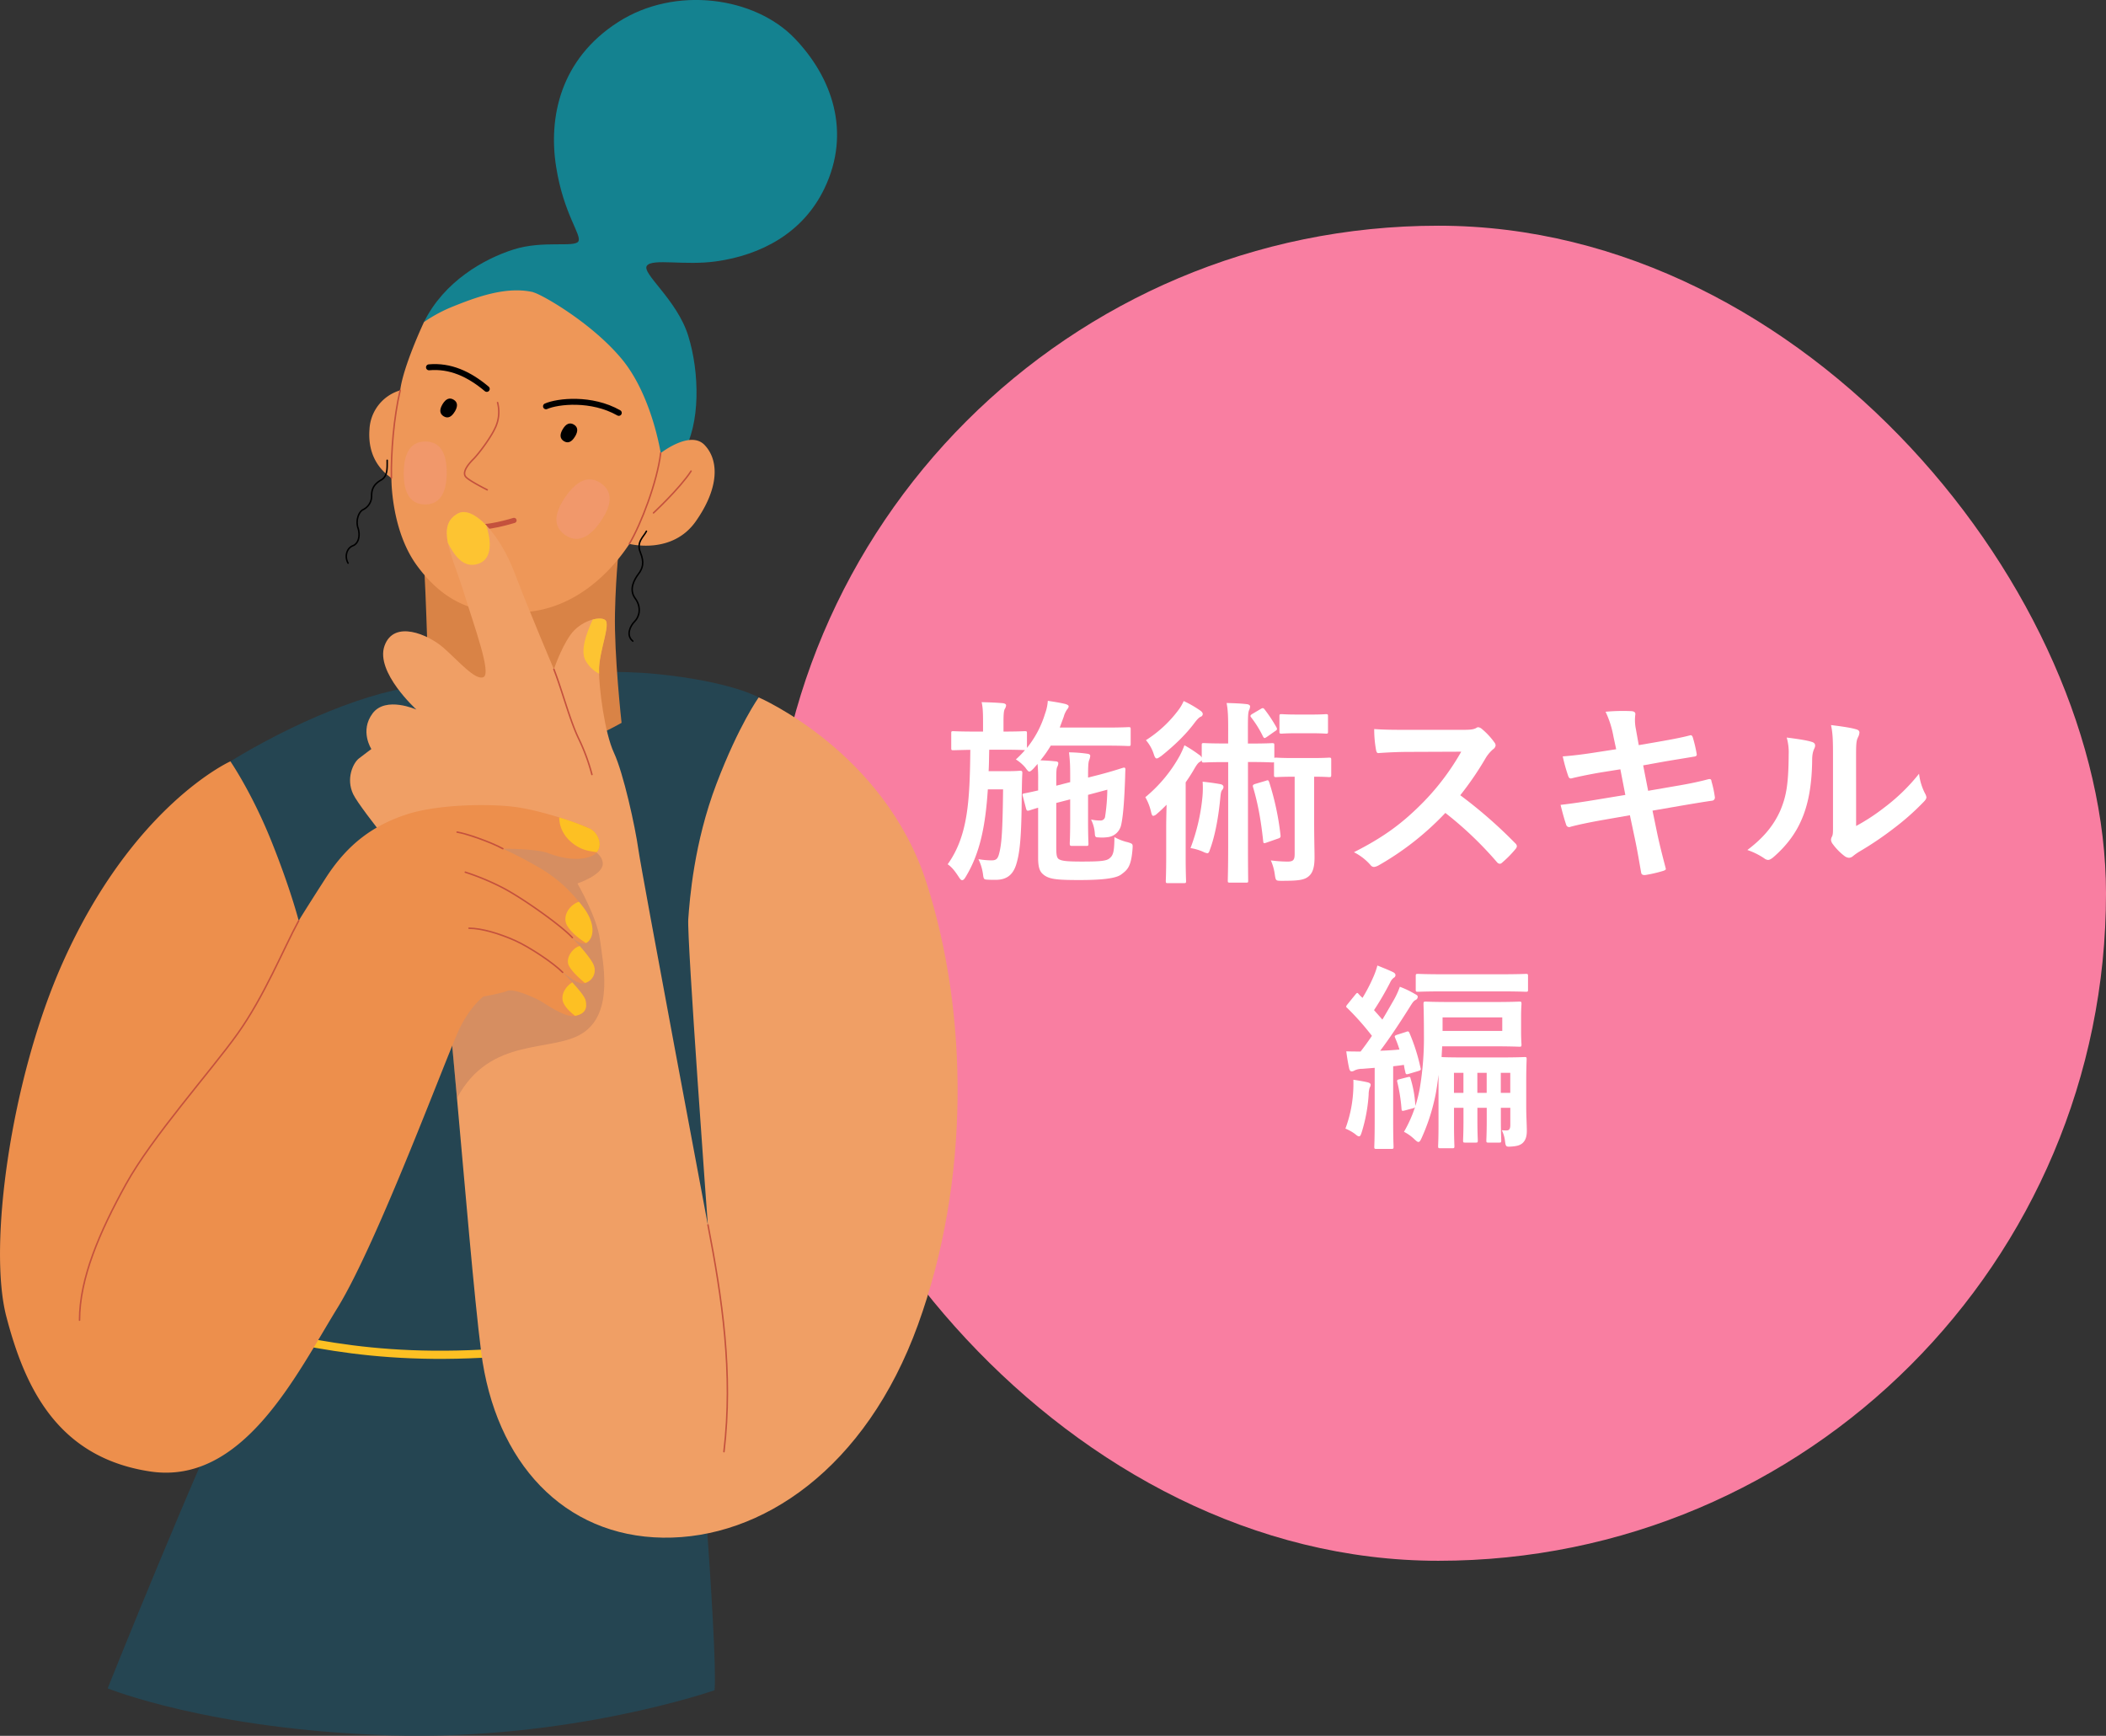 <svg xmlns="http://www.w3.org/2000/svg" xmlns:xlink="http://www.w3.org/1999/xlink" viewBox="0 0 1334.59 1100.12"><rect x="0" y="0" width="1334.59" height="1100.12" fill="#333333" stroke="none"/><defs><style>.cls-1,.cls-14,.cls-15,.cls-16,.cls-17,.cls-19{fill:none;}.cls-2{isolation:isolate;}.cls-3{fill:#f97ea1;}.cls-4{fill:#fff;}.cls-5{clip-path:url(#clip-path);}.cls-6{fill:#254552;}.cls-7{fill:#d98346;}.cls-8{fill:#148290;}.cls-9{fill:#ee9758;}.cls-10{opacity:0.41;}.cls-10,.cls-22{mix-blend-mode:multiply;}.cls-11{clip-path:url(#clip-path-3);}.cls-12{fill:#f49a86;}.cls-13{clip-path:url(#clip-path-4);}.cls-14,.cls-15{stroke:#c4513d;}.cls-14,.cls-15,.cls-16,.cls-17,.cls-19{stroke-linecap:round;stroke-linejoin:round;}.cls-14,.cls-17{stroke-width:0.94px;}.cls-15{stroke-width:3.29px;}.cls-16,.cls-17{stroke:#000;}.cls-16{stroke-width:3.76px;}.cls-18{fill:#df6d59;}.cls-19{stroke:#fdc023;stroke-width:5.17px;}.cls-20{fill:#f09f65;}.cls-21{fill:#fdc432;}.cls-22{opacity:0.26;}.cls-23{clip-path:url(#clip-path-5);}.cls-24{fill:#8b5b54;}.cls-25{fill:#ed8f4c;}.cls-26{fill:#fdc023;}</style><clipPath id="clip-path" transform="translate(0 0)"><rect class="cls-1" width="606.85" height="1100.12"/></clipPath><clipPath id="clip-path-3" transform="translate(0 0)"><rect class="cls-1" x="255.85" y="279.82" width="27.24" height="39.88"/></clipPath><clipPath id="clip-path-4" transform="translate(0 0)"><rect class="cls-1" x="352.62" y="303.82" width="33.72" height="37.74"/></clipPath><clipPath id="clip-path-5" transform="translate(0 0)"><rect class="cls-1" x="243.13" y="524.07" width="139.8" height="171.86"/></clipPath></defs><g class="cls-2"><g id="レイヤー_2" data-name="レイヤー 2"><g id="レイヤー_1-2" data-name="レイヤー 1"><rect class="cls-3" x="488.46" y="143.05" width="846.14" height="846.14" rx="423.07"/><path class="cls-4" d="M654.92,487.1c-1.26,1.26-2,1.89-2.64,1.89s-1.26-.75-2.52-2.52a25.66,25.66,0,0,0-6-5.16,62.72,62.72,0,0,0,5.79-5.92h-.25c-.63,0-3.91-.25-13.6-.25h-8.82c-.12,4.79-.12,9.32-.38,13.6H638.8c5.42,0,6.8-.25,7.56-.25,1.26,0,1.51.25,1.51,1.51-.25,3.9-.25,7.93-.38,13.6-.12,27.2-1.26,37.14-3.52,44.32s-6.68,9.7-13.1,9.7c-1.89,0-3.52,0-5.29-.13-2-.13-2.26-.25-2.64-3.4a31.65,31.65,0,0,0-2.9-9.57,50,50,0,0,0,8.19.76c3.65,0,4.4-1.26,5.54-7s1.64-15.24,1.89-38H626c-1.51,23.29-5,40.54-14,55.4-.88,1.51-1.51,2.14-2.26,2.14s-1.26-.63-2.14-2c-2.39-3.65-4.41-6.3-7.05-8.06,12.84-18,14-39.92,14.35-72.53-7.43.13-10.2.25-10.83.25-1.13,0-1.26-.12-1.26-1.51v-9.19c0-1.26.13-1.38,1.26-1.38.76,0,3.91.25,13.73.25h5.16v-6.42c0-5.55-.13-8.82-.88-12.22,4.66.13,8.69.25,13.22.63,1.38.13,2.27.63,2.27,1.39a5.06,5.06,0,0,1-.89,2.39c-.5,1.13-.75,2.9-.75,7.81v6.42c9.44,0,12.72-.25,13.47-.25,1.26,0,1.39.12,1.39,1.38V474a64.22,64.22,0,0,0,11.46-21.66,29.33,29.33,0,0,0,1.76-8.18c4,.63,7.43,1.13,11.08,2,1.64.5,2.14,1,2.14,1.51a2.8,2.8,0,0,1-.76,1.64,14.61,14.61,0,0,0-2.39,5l-2.52,6.8h29.21c10.2,0,13.6-.26,14.36-.26,1.26,0,1.39.13,1.39,1.39v9.19c0,1.26-.13,1.38-1.39,1.38-.76,0-4.16-.25-14.36-.25H665.88a73.38,73.38,0,0,1-6.55,9.32c3.27.13,6,.25,9.32.63,1.38,0,2,.5,2,1.13A5.08,5.08,0,0,1,670,486c-.5,1-.63,2.9-.63,7.43v4.53l8.82-2.26v-1c0-7.81,0-11.71-.76-17.88a86.63,86.63,0,0,1,11.58.88c1.26.13,1.89.63,1.89,1.38a8.88,8.88,0,0,1-.63,2.52c-.63,1.51-.75,3.91-.75,11.21l7.43-1.89c10.45-2.77,14.23-4.28,15.23-4.41.76-.12,1,.38,1,1.26-.13,1.64-.13,3.91-.25,6.93-.38,10.07-1,22-2.52,28.45a9.88,9.88,0,0,1-7.68,7.31,26,26,0,0,1-6.67.25c-1.89,0-2.14-.38-2.27-2.64a23.22,23.22,0,0,0-2.39-8.69,25.48,25.48,0,0,0,5.79.63,2.83,2.83,0,0,0,3.15-2.65,122.62,122.62,0,0,0,1.38-16.87l-12.21,3.27v16.37c0,9.45.25,13.85.25,14.61,0,1.26-.13,1.39-1.51,1.39h-8.94c-1.26,0-1.39-.38-1.39-1.64,0-.76.26-4.91.26-14.36V506.62l-8.82,2.27v27.82c0,5,.25,6.8,1.64,7.81,1.89,1.13,5,1.51,14.61,1.51,11.83,0,15.73-.38,17.62-2.14,2.27-1.89,2.9-4.15,3-13.35a32.67,32.67,0,0,0,8.56,3.28c3.15,1,3.15,1,2.89,4.41-.88,11.2-3.27,13.09-7.17,16-3.66,2.77-14,3.52-26.57,3.52-13.6,0-18.26-.5-21.78-2.77-2.77-1.89-4.29-4-4.29-11.33V511.91c-3.9,1.13-5.16,1.64-5.66,1.76-1.39.38-1.64,0-2-1.26l-2.14-8.18c-.25-.88-.12-1.14,1-1.39.76-.12,3.4-.63,8.81-1.89V495a96.44,96.44,0,0,0-.37-10.83Z" transform="translate(0 0)"/><path class="cls-4" d="M778.31,462.05c0-7.43-.12-12-1-16.5,4.78.13,8.94.25,13,.76,1.13.12,1.89.75,1.89,1.38a7,7,0,0,1-.76,2.65c-.5,1.51-.63,3.52-.63,11.71v9.19h1.89c9.69,0,12.59-.25,13.35-.25,1.38,0,1.51.12,1.51,1.38v8.06c.12-.25.5-.25,1.26-.25s3,.25,10.7.25h12c7.81,0,9.95-.25,10.7-.25,1.26,0,1.39.12,1.39,1.38V491c0,1.38-.13,1.51-1.39,1.51-.75,0-2.77-.25-9.44-.25v26.44c0,13.35.25,19.52.25,24.68,0,5.66-.88,10-4.15,12.34-2.77,2.14-7,2.52-16.5,2.52-3.9,0-3.9,0-4.53-4a31.91,31.91,0,0,0-2.52-8.94,84,84,0,0,0,10.58.75c3.65,0,4.53-1,4.53-4.91V492.27h-.88c-7.68,0-10,.25-10.7.25-1.39,0-1.51-.13-1.51-1.51v-7.94a3.09,3.09,0,0,1-1.26.13c-.76,0-3.66-.25-13.35-.25h-1.89v52.63c0,14.35.13,21.66.13,22.41,0,1.26,0,1.39-1.26,1.39H779.32c-1.13,0-1.26-.13-1.26-1.39,0-.75.25-8.06.25-22.41V483h-1.88c-9.7,0-12.72.25-13.48.25-1.26,0-1.38-.13-1.38-1.38a3.75,3.75,0,0,1-1.26,1c-1.13.63-2.14,2.14-3.4,4.28-1.64,2.9-3.53,5.8-5.54,8.69v47c0,10.07.25,14.86.25,15.49,0,1.26-.12,1.38-1.38,1.38H740.16c-1.26,0-1.38-.12-1.38-1.38,0-.76.25-5.42.25-15.49V524.25c0-4,.13-9.44.25-14.23-2,2-4,4-6.17,5.79a4.11,4.11,0,0,1-2.27,1.26c-.63,0-1-.75-1.38-2.39a33.41,33.41,0,0,0-3.65-9.44A91.09,91.09,0,0,0,747.59,479a54.32,54.32,0,0,0,3-6.67,83.07,83.07,0,0,1,9.32,6.05,4.14,4.14,0,0,1,1.64,1.76v-7.81c0-1.26.12-1.38,1.38-1.38.76,0,3.78.25,13.48.25h1.88Zm-17.88-11.84c1.14.76,1.77,1.51,1.77,2.39a1.88,1.88,0,0,1-1.26,1.64c-1.26.5-2.39,1.89-3.78,3.65-5.41,7.3-12.34,14.1-21.28,21.28-1.38.88-2.14,1.51-2.89,1.51s-1.26-.88-1.89-2.89a25.16,25.16,0,0,0-4.91-8.69,77.22,77.22,0,0,0,20.52-19,27.42,27.42,0,0,0,3.4-5.8A67.56,67.56,0,0,1,760.43,450.21ZM762,505a60.3,60.3,0,0,0,.12-9.57c3.91.38,7.56.89,11.08,1.52,1.51.25,2.14,1,2.14,1.88a3.2,3.2,0,0,1-.88,1.89c-.63.76-.88,2.14-1.13,4.79-1,10.7-3,23.29-6.55,32.86-.5,1.64-.88,2.39-1.76,2.39a9.57,9.57,0,0,1-2.52-.88,32.46,32.46,0,0,0-8.06-2.39A124,124,0,0,0,762,505Zm36.89-55.65c1.26-.76,1.64-.76,2.39.12A91.72,91.72,0,0,1,808.91,461c.63,1.13.38,1.64-.88,2.39L802.87,467c-.76.5-1.13.75-1.51.75s-.63-.37-1-1a67.31,67.31,0,0,0-7.43-12c-.75-.88-.75-1.38.63-2.26Zm3.4,45.45c1.26-.5,1.51-.37,2,.89a172.21,172.21,0,0,1,7.18,33.61c.13,1.26,0,1.64-1.51,2.15l-7.18,2.51c-1.76.63-2.14.63-2.26-.63-1.39-13.09-3.28-23.79-6.43-34.37-.37-1.26-.12-1.64,1.39-2.14Zm28.2-41.93c7.06,0,9.07-.25,9.83-.25,1.13,0,1.25.13,1.25,1.39v9.57c0,1.26-.12,1.38-1.25,1.38-.76,0-2.77-.25-9.83-.25H822c-7,0-9.07.25-9.82.25-1.26,0-1.39-.12-1.39-1.38V454c0-1.26.13-1.39,1.39-1.39.75,0,2.77.25,9.82.25Z" transform="translate(0 0)"/><path class="cls-4" d="M926.76,462.55c4.54,0,6.8-.12,8.69-1.13a2.11,2.11,0,0,1,1.39-.51,4.23,4.23,0,0,1,2.14,1,45.87,45.87,0,0,1,8.18,8.81,3.36,3.36,0,0,1,.63,1.64,3.47,3.47,0,0,1-1.63,2.52,22.71,22.71,0,0,0-4.66,5.54A200.41,200.41,0,0,1,925.38,504a296.35,296.35,0,0,1,34.88,30.47,2.87,2.87,0,0,1,1,1.76,3.16,3.16,0,0,1-.89,1.89,66.56,66.56,0,0,1-8.43,8.56,2.17,2.17,0,0,1-1.51.76,2.6,2.6,0,0,1-1.77-1,228.93,228.93,0,0,0-32.73-31.23,181.54,181.54,0,0,1-42.31,33.25,8,8,0,0,1-2.9,1,2.83,2.83,0,0,1-2.14-1.13A34.52,34.52,0,0,0,858,540.11c19.65-9.94,31.36-18.88,44.33-32.1A154.87,154.87,0,0,0,926,476.4l-32.49.13c-6.54,0-13.09.25-19.89.75-1,.13-1.39-.75-1.64-2.14a73.32,73.32,0,0,1-1.13-13.09c6.8.5,13.09.5,21.28.5Z" transform="translate(0 0)"/><path class="cls-4" d="M1022.46,466.83a60.86,60.86,0,0,0-5-15.74,119.34,119.34,0,0,1,16.37-.38c1.64.13,2.52.63,2.52,1.89a27.33,27.33,0,0,0,.25,9.07l1.89,10.58,10.32-1.77c7.18-1.26,16-2.77,22.54-4.53.63,0,1.14.5,1.39,1.39a86.8,86.8,0,0,1,2.52,10.82c0,.88-.63,1.26-1.89,1.39-5.79,1-14.74,2.39-21,3.52l-11.08,2,3.15,16.12,18.25-3.15c8.94-1.51,15.11-2.9,19.77-4.16,1.64-.38,2,.13,2.14,1.39a68.93,68.93,0,0,1,2.14,10.07,2,2,0,0,1-1.88,2.14c-3.78.51-11.34,1.76-20.28,3.28l-17.37,3,2.89,14c1.77,8.44,3.91,16.5,5.54,22.8.13.62-.5,1-1.63,1.38a85.54,85.54,0,0,1-11.46,2.64c-1.64.13-2.4-.5-2.52-1.51-.88-4.65-2.27-13.47-4-21.53l-3.15-14.86-17.12,3c-8.56,1.51-15.62,3-20.4,4.28a2,2,0,0,1-2.9-1.39c-1.26-3.65-2.52-8.43-3.52-12.46,7.68-.89,14.35-1.89,23.42-3.4l17.63-2.9-3.15-16.24-11.84,1.89c-6.92,1.13-15.36,2.89-18.76,3.77-1.26.38-1.89,0-2.39-1.26a107.73,107.73,0,0,1-3.53-12.59c6.8-.5,13.73-1.38,22.42-2.77l11.45-1.76Z" transform="translate(0 0)"/><path class="cls-4" d="M1148.24,470.23c2.14.63,2.39,2.14,1.64,3.9-1.39,2.77-1.51,5.55-1.51,8.57-.25,15.74-2.65,27.7-6.8,37-3.28,7.68-8.82,15.86-17.88,23.67-1.26,1-2.27,1.63-3.27,1.63a4.27,4.27,0,0,1-2.4-1,44.64,44.64,0,0,0-10.7-5.29c9.82-7.43,16.49-15.11,20.9-25.06,3.53-8.56,5.16-15.49,5.29-35.63a33.8,33.8,0,0,0-1.26-10.58C1139.43,468.34,1145.22,469.22,1148.24,470.23Zm28,53.26a127.15,127.15,0,0,0,17.88-11.71,120.82,120.82,0,0,0,22-21.4,36.2,36.2,0,0,0,3.9,12.71,6.34,6.34,0,0,1,.76,2.15c0,.88-.5,1.76-1.89,3.14a159.31,159.31,0,0,1-18.63,16.5A208,208,0,0,1,1177.83,540a42.56,42.56,0,0,0-3.65,2.64,4,4,0,0,1-2.52,1,5.39,5.39,0,0,1-2.64-1,36.41,36.41,0,0,1-7.56-7.68,5.05,5.05,0,0,1-1.13-2.64,3.93,3.93,0,0,1,.5-1.89c.89-1.64.76-3.15.76-9.57V481.44c0-11,0-16.12-1.26-21.91,5,.63,12,1.51,15.74,2.64,1.64.38,2.27,1.14,2.27,2.14a8.06,8.06,0,0,1-1,3.15c-1.13,2.39-1.13,4.91-1.13,14Z" transform="translate(0 0)"/><path class="cls-4" d="M857.51,692.13a77.85,77.85,0,0,0,.13-7.81c3.52.51,7.05,1.14,9.06,1.64,1.39.38,1.89.88,1.89,1.51a3.73,3.73,0,0,1-.63,1.89,15,15,0,0,0-.63,4.41,101.74,101.74,0,0,1-4.28,23.42c-.63,2-1,3-1.76,3s-1.39-.5-2.77-1.64a28.68,28.68,0,0,0-5.92-3.27A79.8,79.8,0,0,0,857.51,692.13ZM891,654c1.52-.63,1.77-.25,2.27.88a119.29,119.29,0,0,1,6.93,21.91c.37,1.26.12,1.51-1.39,2l-6,1.77c-1.64.5-2,.37-2.27-1.26a44.67,44.67,0,0,1-.88-4.41c-2.39.38-4.53.63-6.8.88v34.5c0,11.59.25,15.87.25,16.5,0,1.26-.12,1.38-1.51,1.38h-9.32c-1.26,0-1.38-.12-1.38-1.38,0-.76.25-4.91.25-16.5V676.77l-7.93.63a11.14,11.14,0,0,0-4.79,1,3.52,3.52,0,0,1-2,.62c-.63,0-1.26-.75-1.51-2.14-.76-3.52-1.26-6.67-1.77-10.57,3.4.12,6.3.12,9.07.12,2.52-3.27,4.91-6.54,7.18-9.94a169.21,169.21,0,0,0-15.62-17.63c-1-.76-.88-1.13.26-2.52l5-6.17c1-1.13,1.14-1.13,2-.13s1.63,1.64,2.39,2.4a108.11,108.11,0,0,0,6.92-13.35,48.84,48.84,0,0,0,2.52-7.18c3.4,1.39,6.68,2.65,9.82,4.16,1.26.63,1.64,1.26,1.64,2a1.94,1.94,0,0,1-1.13,1.64,7.76,7.76,0,0,0-2.27,3,186.52,186.52,0,0,1-10.2,17.5c1.77,2,3.53,3.91,5.29,6,2.65-4.41,5.16-8.82,7.56-13a53.73,53.73,0,0,0,3.52-7.81,58,58,0,0,1,9.7,4.66c1.26.63,1.63,1,1.63,1.76a2.24,2.24,0,0,1-1.51,2c-1.26.75-1.89,1.76-3.77,4.78-6.17,9.82-12.6,19.52-18.51,27.33,4.28-.13,8.31-.38,12.21-.76a73.2,73.2,0,0,0-2.64-7.18c-.63-1.38-.51-1.63,1.38-2.26Zm76.18,47.22c0,5.91.38,11.83.38,15.48,0,4-1,6.3-2.89,7.94-1.64,1.26-3.4,1.76-6.68,2-3.65.25-3.78.25-4.28-3.65a20,20,0,0,0-2-6.67c2.14.12,2,.12,3,.12,1.76,0,2.39-1,2.39-3.65v-10.7h-6v7.68c0,8.31.25,12.09.25,13,0,1.26-.13,1.38-1.39,1.38h-6.67c-1.26,0-1.38-.12-1.38-1.38,0-.88.25-4.66.25-13v-7.68h-5.92v7.68c0,8.31.25,12.09.25,13,0,1.26-.13,1.38-1.38,1.38h-6.55c-1.26,0-1.39-.12-1.39-1.38,0-.88.25-4.66.25-13v-7.68h-6V713c0,8.56.25,12.59.25,13.35,0,1.26-.12,1.38-1.38,1.38h-7.43c-1.39,0-1.51-.12-1.51-1.38,0-.76.25-4.41.25-13.35V681.18c-.63,5.16-1.39,10.7-2.27,14.48a126.66,126.66,0,0,1-8.43,25.56c-.76,1.63-1.26,2.52-2,2.52s-1.38-.64-2.64-1.77a27.73,27.73,0,0,0-6.55-4.66,82,82,0,0,0,7-15.61,2.85,2.85,0,0,1-1.51.76l-4.66,1.25c-2,.51-2.27.51-2.39-1a107,107,0,0,0-2.65-16.87c-.37-1.39,0-1.52,1.52-1.89l4.91-1.26c1.51-.38,1.76-.26,2,1a71.63,71.63,0,0,1,3,17.25,90.29,90.29,0,0,0,2.77-11,192.52,192.52,0,0,0,2.65-34.63c0-12.59-.26-18.26-.26-19,0-1.39.13-1.51,1.52-1.51.63,0,4.65.25,16,.25h27.07c11.21,0,15.36-.25,16.12-.25,1.26,0,1.38.12,1.38,1.51,0,.75-.25,2.52-.25,8.06v9.32c0,5.54.25,7.43.25,8.31,0,1.26-.12,1.38-1.38,1.38-.76,0-4.91-.25-16.12-.25H913.92l-.38,6.8c1.64.12,5.8.25,14.36.25h23.17c10.57,0,14.35-.25,15.11-.25,1.13,0,1.26.12,1.26,1.38,0,.76-.26,5.42-.26,14.74Zm-51.62-72.91c-12,0-16.12.25-16.87.25-1.39,0-1.52-.12-1.52-1.38v-8.57c0-1.25.13-1.38,1.52-1.38.75,0,4.91.25,16.87.25h34.63c12,0,16.11-.25,16.74-.25,1.26,0,1.39.13,1.39,1.38v8.57c0,1.26-.13,1.38-1.39,1.38-.63,0-4.78-.25-16.74-.25Zm-1.39,16.5v8.56H952v-8.56Zm13.22,47.84V679.92h-6v12.71Zm14.74,0V679.92h-5.92v12.71Zm8.94-12.71v12.71h6V679.92Z" transform="translate(0 0)"/><g class="cls-5"><g class="cls-5"><path class="cls-6" d="M146,482.52c37.8-23.22,89-45.84,124.71-48.22s97.63-11.9,145.25-7.14S480.8,442,480.8,442,460,807,440.92,865.3s-1.19-6-1.19-6,15.47,186.93,13.09,211.93c0,0-91.67,32.15-206,28.57s-178.59-29.76-178.59-29.76,57.15-142.87,86.91-203.59-9.22-384-9.22-384" transform="translate(0 0)"/><path class="cls-7" d="M268.28,351.55c1.79,22,3.57,94.06,3.57,94.06s17.86,34.53,52.39,33.94,69.65-21.44,69.65-21.44-4.76-42.86-4.17-69.65,3-45.24,3-45.24Z" transform="translate(0 0)"/><path class="cls-8" d="M268.68,204.12c12.7-25.8,38.1-40.08,56.75-46S364.12,157,366.5,153s-9.35-17.19-14.08-47.32c-5-31.55,2.77-68.26,39.29-91.68S478.42-1.76,503.42,24.14c24,24.9,36.11,59.65,19.05,95.25C508.78,148,481.89,161.66,454,165.62c-20.24,2.88-40.48-2-44.05,2.78s19.05,21.43,26.2,44.45,7.93,56-3.58,74.61-50,24.61-50,24.61Z" transform="translate(0 0)"/><path class="cls-9" d="M337.93,185.17c-17.07-3.94-36,3-52.68,9.82a93,93,0,0,0-16.57,9.13s-13.1,27.78-15.08,43.26A27.15,27.15,0,0,0,234.15,272c-1.59,20.24,10.72,28.58,13.89,31,0,0-.4,32.94,16.27,55.56s37.7,33.34,72.23,29,55.56-32.54,62.31-42.86c0,0,27,7.14,42.07-14.29s14.68-38.89,5.55-48.41-27.78,5.16-27.78,5.16-5.55-36.52-24.6-59.54-51-41.17-56.16-42.36" transform="translate(0 0)"/><path d="M288.17,260.9c-2.08,3.49-4.46,4.48-7,2.94s-2.85-4.1-.77-7.6,4.46-4.48,7.05-2.94,2.84,4.11.76,7.6" transform="translate(0 0)"/><path d="M364.37,276.68c-2.08,3.49-4.46,4.48-7,2.94s-2.85-4.11-.77-7.6,4.46-4.48,7.05-2.94,2.84,4.1.76,7.6" transform="translate(0 0)"/><g class="cls-10"><g class="cls-11"><path class="cls-12" d="M269.29,319.71c-9-.09-13.56-6.85-13.44-20.07s4.78-19.9,13.8-19.82,13.56,6.85,13.44,20.07-4.78,19.9-13.8,19.82" transform="translate(0 0)"/></g></g><g class="cls-10"><g class="cls-13"><path class="cls-12" d="M358.17,339.11c-7.43-5.12-7.4-13.26.09-24.15s15.1-13.82,22.53-8.7,7.4,13.26-.09,24.14-15.1,13.83-22.53,8.71" transform="translate(0 0)"/></g></g><path class="cls-14" d="M315.31,255.12a23.34,23.34,0,0,1-1.79,16.66c-2.67,5.66-9.82,15.48-13.69,19.35s-7.14,8.64-4.46,11.31,13.39,8,13.39,8" transform="translate(0 0)"/><path class="cls-14" d="M418.69,287.06c-2.18,18.36-12.5,45.25-19.84,57.55" transform="translate(0 0)"/><path class="cls-14" d="M437.94,298.57c-7.14,11-23.81,26.49-23.81,26.49" transform="translate(0 0)"/><path class="cls-14" d="M253.6,247.38c-4.07,17-5.86,39.69-5.56,55.56" transform="translate(0 0)"/><path class="cls-15" d="M302.21,333.1c4.17,2.68,23.52-3.27,23.52-3.27" transform="translate(0 0)"/><path class="cls-16" d="M346,257.5c7.44-3.27,28.87-5.66,46.13,4.17" transform="translate(0 0)"/><path class="cls-16" d="M271.85,232.79c13.4-1.19,25.3,4.17,36.61,13.69" transform="translate(0 0)"/><path class="cls-17" d="M409.66,336.67c-1.78,3.57-6.54,6.85-3.87,13.4s1.49,10.12-1.19,13.69-6.25,9.82-2.08,15.48,2.68,11.6-.3,14.58-5.65,8.93-1.19,12.5" transform="translate(0 0)"/><path class="cls-17" d="M245.36,291.73c0,5.36.3,10.12-3.87,12.5s-6,5.36-6,9.82a9.57,9.57,0,0,1-5.36,8.93c-3,1.49-4.76,7.14-3.27,11.61s.59,9.82-3.28,11.31-5.36,6.85-3,11" transform="translate(0 0)"/><path class="cls-18" d="M368.49,537.68c3.93,1.51,6.93,2.48,9.11,3.11,4.82-4.54,1.72-12.87-3.75-15.61A147.17,147.17,0,0,0,357.44,519c-.53,6.49,2.27,15.29,11.05,18.65" transform="translate(0 0)"/><path class="cls-18" d="M366,570.45c-4,3.63-5.78,10.69-3.26,16.45,1.82,4.15,5.67,8.46,8.12,11a3.14,3.14,0,0,0,1-.45c4.76-3.17,5.56-12.3-2.38-22.62-1.17-1.51-2.32-3-3.49-4.34" transform="translate(0 0)"/><path class="cls-18" d="M367.4,599.58a12.72,12.72,0,0,0-2.28,11.33c1.11,4.32,5,8.22,8.23,10.81a8.27,8.27,0,0,0,2.88-10c-1.07-2.84-4.91-7.66-8.83-12.12" transform="translate(0 0)"/><path class="cls-18" d="M371.07,633.92c-.6-2.38-4.56-7.14-8.38-11.3a9.56,9.56,0,0,0-3.13,9.92c1.06,3.76,4.48,7.93,7.1,10.71,4.67-1.63,5.44-5.18,4.41-9.33" transform="translate(0 0)"/><path class="cls-19" d="M162.32,843.87c48.81,10.71,106,23.81,216.69,6" transform="translate(0 0)"/><path class="cls-20" d="M290.31,325.36c9.3-5,26.19,12.5,35.71,37.51s25,61.31,25,61.31,4.16-12.8,10.41-21.73,18.46-12.2,22-9.52-3.87,19.94-3.87,31.55,3.57,39.88,9.53,52.68,13.39,46.44,15.47,61.32,44,237.82,44,237.82S435.26,595,436.16,582.53s3.57-48.22,17.85-85.72S480.8,442,480.8,442s79.47,34.23,106.26,117.27,27.68,189.31-5.36,280.39S482.59,975.43,420.08,974.53,313.82,927.21,304.89,856.67s-23.22-278.6-30.36-287.53-45.94-55.86-50.7-65.78,0-19.85,3.57-22.63,7.94-6,7.94-6-7.54-11.51.79-22.62,27.78-2.38,27.78-2.38S237.72,426,243.67,409.3s27.78-7.14,37.31,1.19,20.24,21,25.4,18.65-5.56-31.35-12.7-54.37-17.86-41.67-3.37-49.41" transform="translate(0 0)"/><path class="cls-21" d="M303.4,357.21c9.32-3.39,7.49-15.95,4.69-24.32-6.58-6.88-13.13-10-17.78-7.53-7.16,3.82-8.16,10.31-6.49,18.67,4.3,8.55,10.29,16.56,19.58,13.18" transform="translate(0 0)"/><path class="cls-21" d="M379.65,427c0-.9,0-1.74,0-2.51,0-11.61,7.44-28.87,3.87-31.55-1.49-1.12-4.48-1.19-7.91-.26-3.48,7.7-8.14,19.26-4.59,25.86a20.69,20.69,0,0,0,8.68,8.46" transform="translate(0 0)"/><path class="cls-14" d="M351,424.18c5.36,13.69,10.12,32.45,15.77,44.05a126.1,126.1,0,0,1,8.34,22.62" transform="translate(0 0)"/><path class="cls-14" d="M448.65,776.3c8.93,46.14,16.08,93.76,10.12,143.76" transform="translate(0 0)"/><g class="cls-22"><g class="cls-23"><path class="cls-24" d="M380.2,595.63c-1.79-14.29-14.29-35.72-14.29-35.72S382,554.55,382,547.41s-10.71-13.1-33.93-19c-21.7-5.57-73-6.45-104.92,1.72,12.59,16.06,27.28,33.9,31.4,39.06,3.69,4.61,9.28,62.33,15.06,126.79,21.13-39.78,60.58-28.49,79.89-41.37,19.65-13.09,12.5-44.65,10.72-58.93" transform="translate(0 0)"/></g></g><path class="cls-25" d="M146,482.52S84.33,510.2,39.69,610.21C6.8,683.87-7.64,789.69,4,834.34s32.14,89.3,91.08,98.23S187.92,871,213.81,829s70.54-163.41,77.69-177.69,14.88-19.75,14.88-19.75,11.51-2,15.08-3.57,14.68,3.18,19.45,5.56,16.66,11.51,23.41,10.32,7.94-5.16,6.75-9.93-15.88-19-15.88-19,9.93,8.73,14.29,8.33a8.34,8.34,0,0,0,6.75-11.51c-2.38-6.35-18.66-22.62-18.66-22.62s9.53,11.51,14.29,8.33,5.56-12.3-2.38-22.62S354,557.33,342.89,550.58a269.64,269.64,0,0,0-24.21-12.7s21.43,0,28.58,2.78,18.65,5.56,27.38,2,5.56-14.29-.79-17.47-31.75-11.9-48.42-13.89-48.81-1.58-68.66,5.16-36.11,17.86-50.4,40.09-17.07,27-17.07,27-5.15-20.24-17.46-50.8S146,482.52,146,482.52" transform="translate(0 0)"/><path class="cls-26" d="M369.48,574.79c-.86-1.12-1.72-2.2-2.58-3.25-5.77,1.66-11.12,9.24-7.34,15.36,3,4.87,8.81,8.91,11.8,10.78a2.7,2.7,0,0,0,.5-.27c4.76-3.17,5.56-12.3-2.38-22.62" transform="translate(0 0)"/><path class="cls-26" d="M360.55,612.1c2,3.92,7.79,8.95,10.11,10.89a8.34,8.34,0,0,0,5.57-11.29c-1.07-2.84-4.91-7.66-8.83-12.12-4.07.81-9.43,7.56-6.85,12.52" transform="translate(0 0)"/><path class="cls-26" d="M371.07,633.92c-.6-2.38-4.56-7.14-8.38-11.3-3.73,2-8.09,7.93-5.51,13.29,1.46,3,4.72,6,7.27,7.91,6.63-1.22,7.8-5.16,6.62-9.9" transform="translate(0 0)"/><path class="cls-26" d="M373.85,525.18a162.56,162.56,0,0,0-19.45-7.11c.09,12.2,10.87,19.45,17.86,21a53.35,53.35,0,0,0,6,1c3.85-4.65.79-12.31-4.41-14.91" transform="translate(0 0)"/><path class="cls-14" d="M318.68,537.88c-7.93-4.36-23.61-9.72-29-10.51" transform="translate(0 0)"/><path class="cls-14" d="M362.73,594.24c-7.14-7.74-32.54-25.8-45.24-32.15a157,157,0,0,0-22.62-9.32" transform="translate(0 0)"/><path class="cls-14" d="M356.58,616.26c-5.95-6-21-16.07-30.36-20.24s-20.83-7.73-29-7.73" transform="translate(0 0)"/><path class="cls-14" d="M189.3,583.52c-9.52,17.47-21.82,48-38.89,71.84s-54,65.08-70.64,95.24S50.4,810.13,50.4,836.72" transform="translate(0 0)"/></g></g></g></g></g></svg>